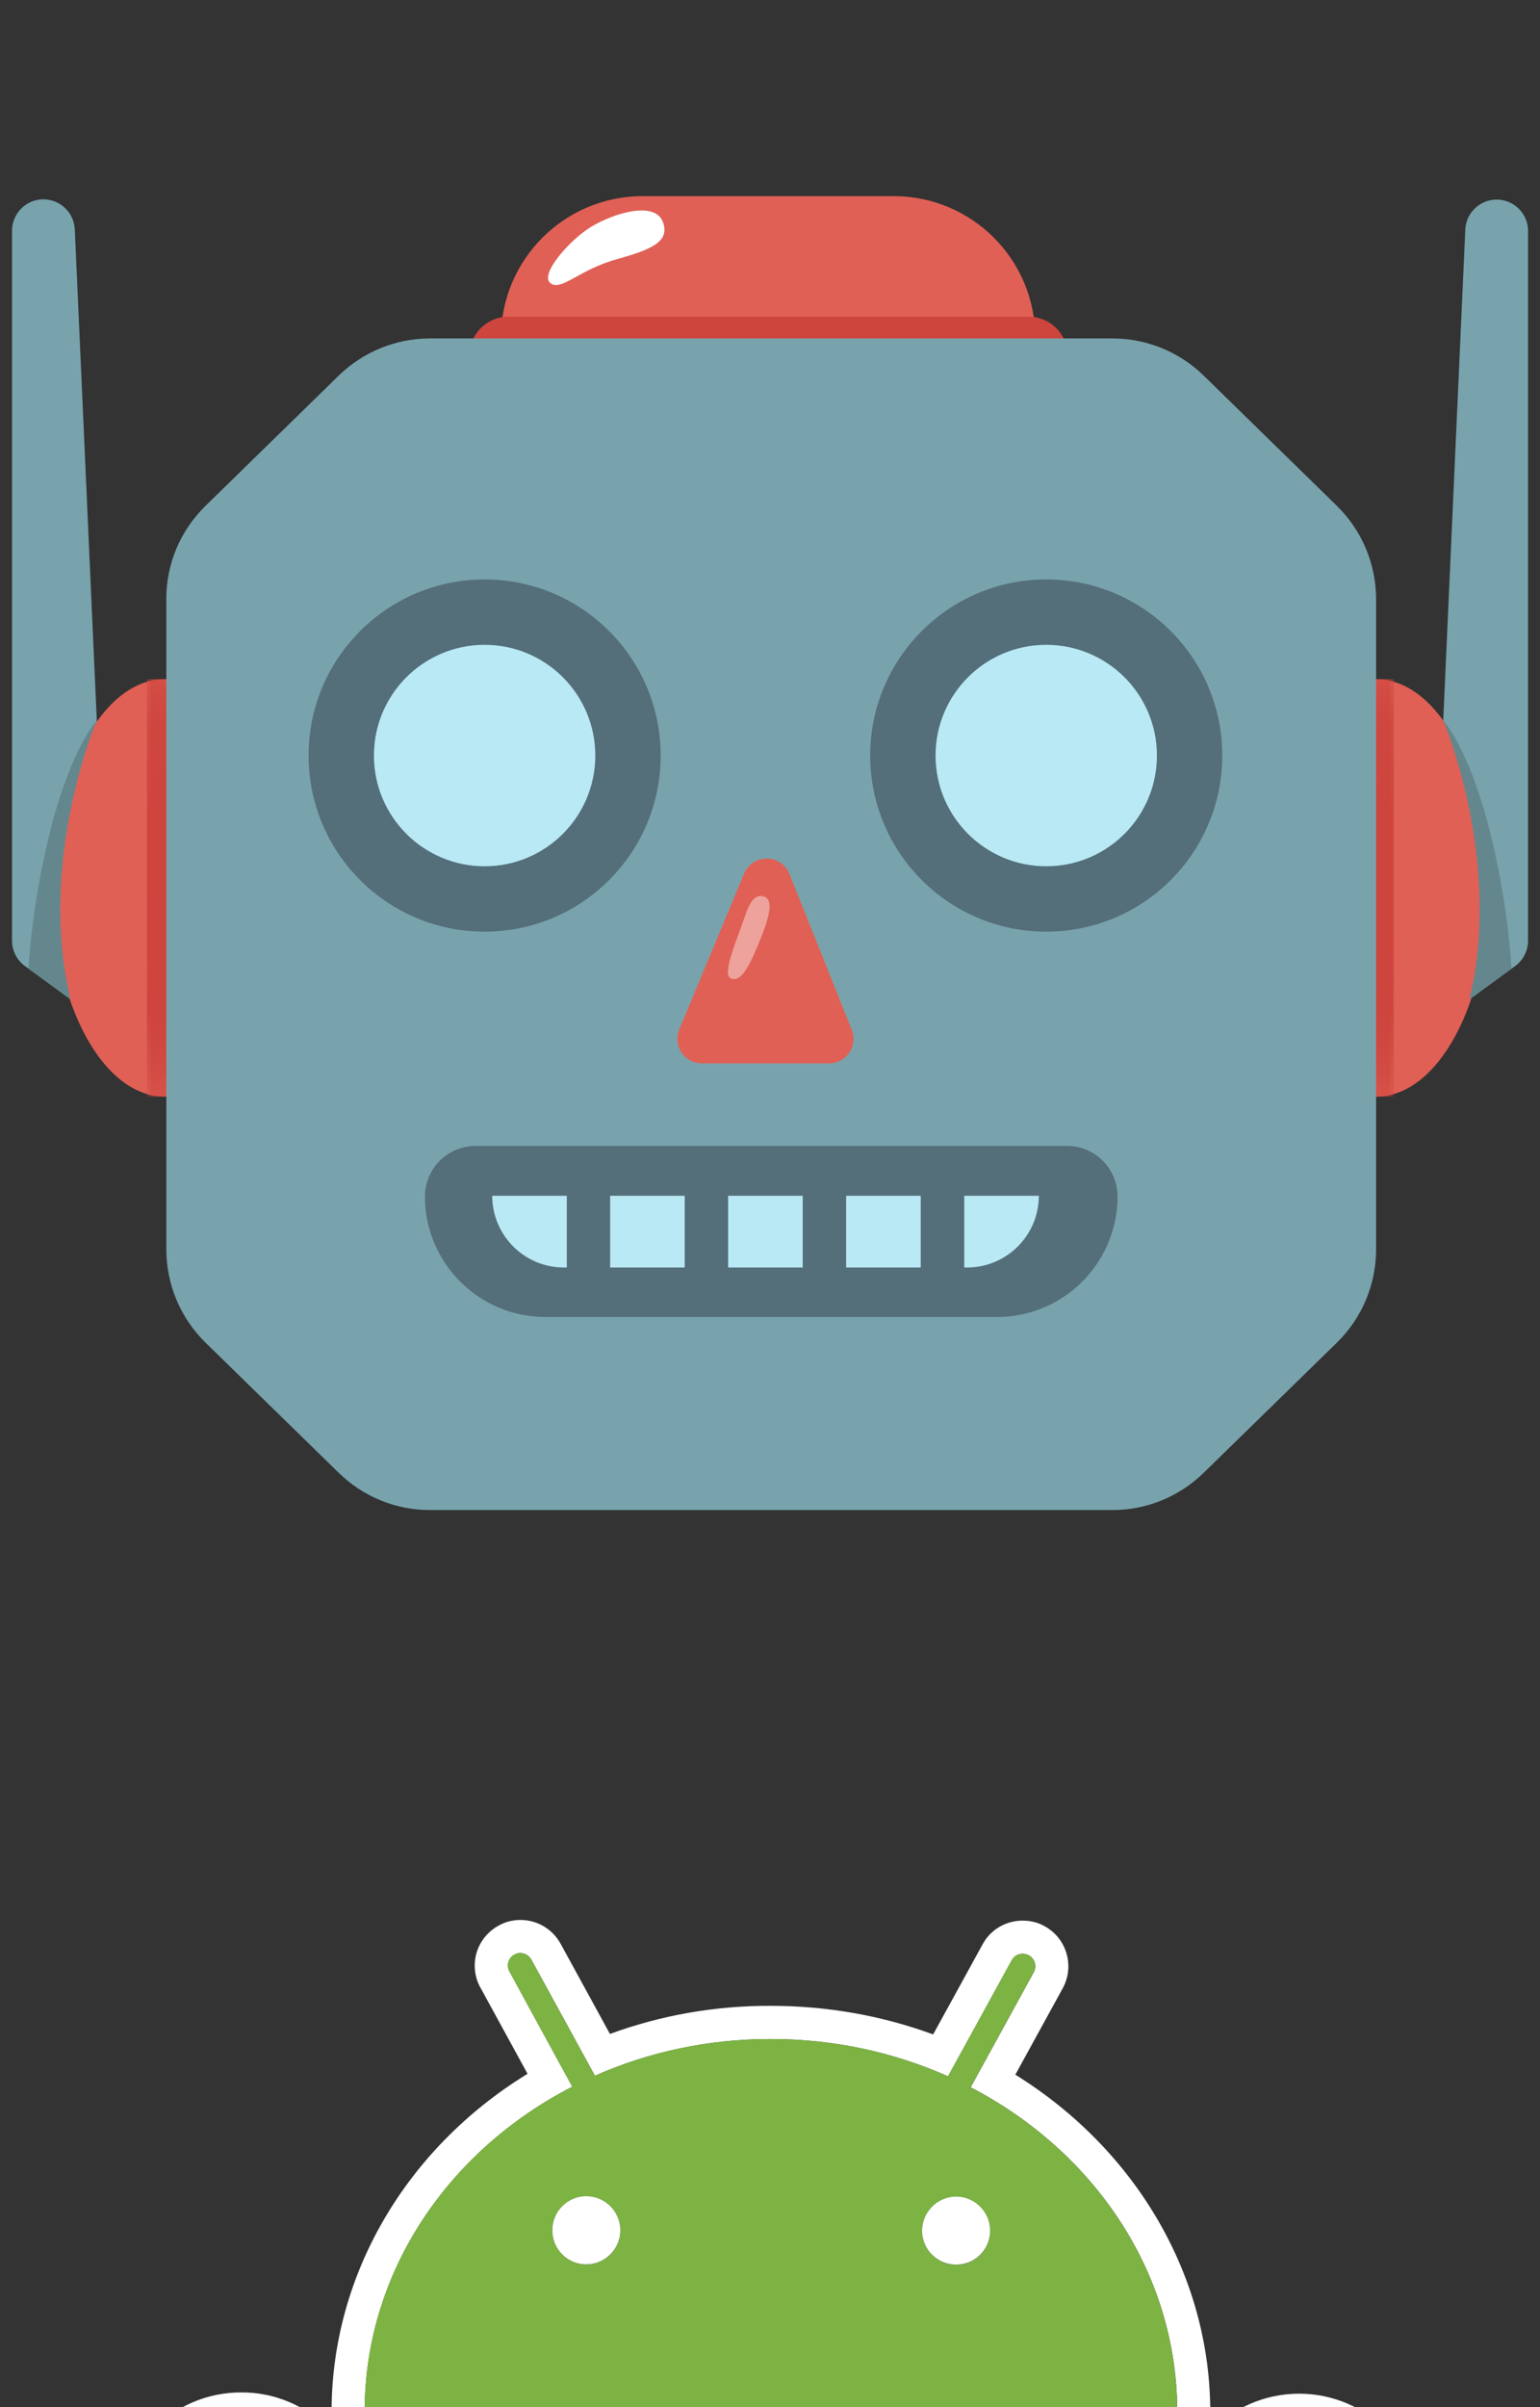 <svg xmlns="http://www.w3.org/2000/svg" width="16" height="25" viewBox="0 0 16 25" fill="none"><rect x="0" y="0" width="16" height="25" fill="#333333" stroke="none"/><path d="M10.756 5.255H5.205V3.509C5.205 2.695 5.864 2.037 6.678 2.037H9.284C10.098 2.037 10.756 2.695 10.756 3.509V5.255Z" fill="#E06055"></path><path d="M6.89 2.313C6.81 2.077 6.373 2.217 6.146 2.353C5.92 2.489 5.604 2.849 5.718 2.94C5.83 3.03 6.015 2.8 6.409 2.692C6.775 2.59 6.956 2.508 6.89 2.313Z" fill="white"></path><path d="M11.091 3.957H4.876V3.694C4.876 3.587 4.919 3.484 4.995 3.408C5.071 3.332 5.174 3.289 5.281 3.289H10.688C10.741 3.289 10.793 3.3 10.842 3.32C10.892 3.34 10.936 3.37 10.974 3.408C11.011 3.445 11.041 3.49 11.062 3.539C11.082 3.588 11.092 3.641 11.092 3.694V3.957H11.091Z" fill="#CE453E"></path><path d="M14.966 8.117L15.224 2.382C15.228 2.297 15.266 2.217 15.328 2.16C15.39 2.102 15.473 2.071 15.557 2.073C15.642 2.075 15.723 2.11 15.782 2.17C15.842 2.231 15.876 2.312 15.876 2.397V9.769C15.876 9.873 15.826 9.972 15.742 10.033L14.816 10.709L14.966 8.117ZM1.034 8.117L0.777 2.382C0.773 2.298 0.737 2.219 0.676 2.161C0.616 2.103 0.535 2.071 0.451 2.07C0.271 2.07 0.125 2.217 0.125 2.397V9.769C0.125 9.873 0.175 9.972 0.259 10.033L1.185 10.709L1.034 8.117Z" fill="#78A3AD"></path><path d="M1.711 11.389C2.355 11.389 2.877 10.419 2.877 9.222C2.877 8.025 2.355 7.054 1.711 7.054C1.067 7.054 0.545 8.025 0.545 9.222C0.545 10.419 1.067 11.389 1.711 11.389Z" fill="#E06055"></path><mask id="mask0_702_505" style="mask-type:luminance" maskUnits="userSpaceOnUse" x="0" y="7" width="3" height="5"><path d="M1.711 11.389C2.355 11.389 2.877 10.419 2.877 9.222C2.877 8.025 2.355 7.054 1.711 7.054C1.067 7.054 0.545 8.025 0.545 9.222C0.545 10.419 1.067 11.389 1.711 11.389Z" fill="white"></path></mask><g mask="url(#mask0_702_505)"><path d="M1.527 7.053H1.855V11.389H1.527V7.053Z" fill="#CE453E"></path></g><mask id="mask1_702_505" style="mask-type:luminance" maskUnits="userSpaceOnUse" x="0" y="7" width="3" height="5"><path d="M1.75 7.053C1.106 7.053 0.584 8.024 0.584 9.221C0.584 10.418 1.106 11.388 1.75 11.388C2.394 11.388 2.916 10.418 2.916 9.221C2.916 8.024 2.394 7.053 1.75 7.053Z" fill="white"></path></mask><g mask="url(#mask1_702_505)"><path d="M1.894 11.39H1.566V7.053H1.894V11.39Z" fill="#CE453E"></path></g><path d="M14.298 11.389C14.942 11.389 15.464 10.419 15.464 9.222C15.464 8.025 14.942 7.054 14.298 7.054C13.653 7.054 13.131 8.025 13.131 9.222C13.131 10.419 13.653 11.389 14.298 11.389Z" fill="#E06055"></path><mask id="mask2_702_505" style="mask-type:luminance" maskUnits="userSpaceOnUse" x="13" y="7" width="3" height="5"><path d="M14.337 7.053C13.693 7.053 13.17 8.024 13.17 9.221C13.17 10.418 13.693 11.388 14.337 11.388C14.981 11.388 15.503 10.418 15.503 9.221C15.503 8.024 14.981 7.053 14.337 7.053Z" fill="white"></path></mask><g mask="url(#mask2_702_505)"><path d="M14.48 11.39H14.153V7.053H14.48V11.39Z" fill="#CE453E"></path></g><mask id="mask3_702_505" style="mask-type:luminance" maskUnits="userSpaceOnUse" x="13" y="7" width="3" height="5"><path d="M14.298 11.389C14.942 11.389 15.464 10.419 15.464 9.222C15.464 8.025 14.942 7.054 14.298 7.054C13.653 7.054 13.131 8.025 13.131 9.222C13.131 10.419 13.653 11.389 14.298 11.389Z" fill="white"></path></mask><g mask="url(#mask3_702_505)"><path d="M14.114 7.053H14.441V11.389H14.114V7.053Z" fill="#CE453E"></path></g><path d="M13.89 5.254L12.506 3.901C12.253 3.654 11.913 3.515 11.559 3.515H4.466C4.113 3.515 3.773 3.654 3.519 3.901L2.135 5.254C2.006 5.38 1.903 5.531 1.833 5.697C1.763 5.863 1.727 6.042 1.728 6.223V12.975C1.728 13.34 1.875 13.689 2.135 13.944L3.519 15.296C3.773 15.544 4.111 15.683 4.466 15.683H11.559C11.912 15.683 12.252 15.544 12.506 15.296L13.89 13.944C14.151 13.689 14.297 13.34 14.297 12.975V6.223C14.297 5.859 14.15 5.509 13.89 5.254Z" fill="#78A3AD"></path><path d="M5.035 9.676C6.045 9.676 6.864 8.857 6.864 7.847C6.864 6.837 6.045 6.018 5.035 6.018C4.025 6.018 3.206 6.837 3.206 7.847C3.206 8.857 4.025 9.676 5.035 9.676Z" fill="#546E7A"></path><path d="M5.035 8.997C5.67 8.997 6.185 8.482 6.185 7.847C6.185 7.212 5.67 6.697 5.035 6.697C4.4 6.697 3.885 7.212 3.885 7.847C3.885 8.482 4.4 8.997 5.035 8.997Z" fill="#B8E9F4"></path><path d="M10.87 9.676C11.88 9.676 12.699 8.857 12.699 7.847C12.699 6.837 11.88 6.018 10.87 6.018C9.86 6.018 9.041 6.837 9.041 7.847C9.041 8.857 9.86 9.676 10.87 9.676Z" fill="#546E7A"></path><path d="M10.87 8.997C11.505 8.997 12.02 8.482 12.02 7.847C12.02 7.212 11.505 6.697 10.87 6.697C10.235 6.697 9.72 7.212 9.72 7.847C9.72 8.482 10.235 8.997 10.87 8.997Z" fill="#B8E9F4"></path><path d="M1.005 7.483C1.005 7.483 0.385 8.93 0.732 10.378L0.296 10.059C0.296 10.059 0.331 9.337 0.545 8.54C0.76 7.742 1.005 7.483 1.005 7.483ZM14.995 7.483C14.995 7.483 15.615 8.93 15.267 10.378L15.704 10.059C15.704 10.059 15.669 9.337 15.455 8.54C15.24 7.742 14.995 7.483 14.995 7.483Z" fill="#64878E"></path><path d="M7.731 9.073L7.057 10.692C6.987 10.859 7.111 11.044 7.292 11.044H8.614C8.794 11.044 8.917 10.862 8.85 10.696L8.202 9.077C8.117 8.866 7.819 8.863 7.731 9.073Z" fill="#E06055"></path><path d="M7.933 9.31C7.796 9.271 7.755 9.486 7.683 9.675C7.563 9.991 7.53 10.139 7.596 10.163C7.684 10.195 7.76 10.095 7.878 9.809C7.99 9.54 8.048 9.343 7.933 9.31Z" fill="#EDA29B"></path><path d="M6.049 12.151V13.428V12.151ZM7.371 12.151V13.428V12.151ZM8.695 12.151V13.428V12.151ZM10.018 12.151V13.428V12.151Z" fill="#ECEFF1"></path><path d="M10.249 13.428H5.776C5.163 13.428 4.664 12.93 4.664 12.315V12.151H11.36V12.315C11.36 12.929 10.863 13.428 10.249 13.428Z" fill="#B8E9F4"></path><path d="M10.359 13.428H5.666C5.114 13.428 4.665 12.979 4.665 12.426C4.665 12.274 4.789 12.151 4.94 12.151H11.086C11.239 12.151 11.361 12.275 11.361 12.426C11.36 12.979 10.912 13.428 10.359 13.428Z" fill="#546E7A" stroke="#546E7A" stroke-width="0.5" stroke-miterlimit="10"></path><path d="M5.853 12.3V13.35C5.853 13.35 4.665 13.253 4.665 12.315L5.853 12.3ZM10.162 12.3V13.35C10.162 13.35 11.35 13.253 11.35 12.315L10.162 12.3Z" fill="#546E7A"></path><path d="M6.339 12.419H7.114V13.164H6.339V12.419ZM7.565 12.419H8.34V13.164H7.565V12.419ZM8.791 12.419H9.566V13.164H8.791V12.419ZM10.047 13.164H10.018V12.419H10.793C10.793 12.83 10.459 13.164 10.047 13.164ZM5.889 13.164H5.859C5.448 13.164 5.114 12.83 5.114 12.419H5.889V13.164Z" fill="#B8E9F4"></path><path d="M14.78 26.144C14.781 25.438 14.206 24.862 13.499 24.86C13.135 24.86 12.807 25.012 12.574 25.255V25.055C12.576 23.643 11.807 22.328 10.549 21.547L11.04 20.652C11.102 20.54 11.116 20.412 11.081 20.29C11.046 20.168 10.966 20.067 10.85 20.003C10.781 19.965 10.704 19.947 10.625 19.947C10.451 19.947 10.291 20.04 10.209 20.193L9.695 21.129C9.161 20.933 8.597 20.833 8.01 20.832C7.43 20.83 6.869 20.929 6.337 21.124L5.825 20.188C5.784 20.113 5.724 20.051 5.651 20.007C5.578 19.963 5.494 19.941 5.409 19.94C5.329 19.94 5.249 19.96 5.184 19.997C5.071 20.057 4.987 20.16 4.951 20.282C4.916 20.403 4.931 20.537 4.991 20.642L5.481 21.538C4.217 22.313 3.446 23.628 3.445 25.043V25.255C3.435 25.244 3.425 25.233 3.414 25.223C3.295 25.103 3.154 25.009 2.998 24.944C2.843 24.879 2.676 24.846 2.507 24.847C1.801 24.845 1.226 25.42 1.225 26.127L1.22 30.05C1.219 30.758 1.792 31.333 2.5 31.334C2.842 31.334 3.165 31.202 3.407 30.959C3.431 30.937 3.452 30.912 3.474 30.888L3.472 31.45C3.471 31.81 3.611 32.148 3.865 32.403C3.989 32.528 4.137 32.628 4.3 32.696C4.463 32.763 4.638 32.798 4.815 32.798H5.151L5.149 34.53C5.147 35.237 5.722 35.813 6.429 35.814C7.135 35.815 7.711 35.24 7.712 34.534L7.715 32.803L8.291 32.804L8.289 34.537C8.289 34.879 8.421 35.2 8.664 35.443C8.906 35.685 9.227 35.819 9.569 35.819C10.275 35.82 10.85 35.245 10.851 34.539L10.852 32.808H11.191C11.932 32.809 12.536 32.207 12.537 31.465L12.539 30.923C12.774 31.185 13.114 31.35 13.492 31.35C14.199 31.352 14.774 30.777 14.775 30.07L14.78 26.144ZM3.437 30.053C3.437 30.572 3.017 30.989 2.5 30.989C2.251 30.989 2.013 30.89 1.838 30.714C1.662 30.538 1.563 30.299 1.564 30.05L1.569 26.127C1.569 25.878 1.669 25.64 1.845 25.465C2.021 25.289 2.259 25.19 2.507 25.19C3.025 25.19 3.445 25.612 3.444 26.128L3.437 30.053ZM3.789 25.027C3.797 23.584 4.665 22.33 5.946 21.672L5.294 20.477C5.259 20.414 5.281 20.334 5.345 20.3C5.407 20.265 5.486 20.289 5.521 20.353L6.181 21.558C6.735 21.313 7.357 21.175 8.014 21.177C8.672 21.177 9.294 21.317 9.85 21.564L10.512 20.358C10.546 20.295 10.625 20.273 10.689 20.307C10.752 20.342 10.775 20.422 10.74 20.484L10.085 21.678C11.363 22.342 12.226 23.595 12.231 25.037V25.054L3.79 25.044C3.789 25.038 3.789 25.032 3.789 25.027ZM12.194 31.46C12.194 31.91 11.898 32.289 11.49 32.414C11.396 32.443 11.296 32.459 11.193 32.459H10.512L10.511 33.273H10.509L10.508 34.534C10.508 35.052 10.086 35.472 9.569 35.47C9.052 35.47 8.632 35.049 8.634 34.533L8.636 32.457L7.371 32.455L7.369 34.532C7.367 35.049 6.947 35.469 6.43 35.468C5.914 35.467 5.494 35.047 5.495 34.529L5.496 33.267H5.495L5.496 32.453L4.816 32.452C4.264 32.45 3.816 32.004 3.817 31.45V30.764H3.819L3.825 25.368L12.203 25.378L12.196 30.775H12.197L12.194 31.46ZM13.494 31.004C12.976 31.004 12.557 30.584 12.557 30.065L12.562 26.142C12.562 25.624 12.982 25.204 13.5 25.205C14.018 25.205 14.436 25.627 14.435 26.144L14.431 30.068C14.431 30.316 14.332 30.555 14.156 30.73C13.98 30.906 13.742 31.004 13.494 31.004Z" fill="white"></path><path d="M13.5 25.205C12.982 25.204 12.562 25.624 12.562 26.142L12.557 30.065C12.557 30.584 12.976 31.003 13.494 31.004C14.011 31.004 14.431 30.587 14.431 30.068L14.435 26.144C14.436 25.625 14.018 25.205 13.5 25.205ZM2.506 25.19C1.989 25.189 1.569 25.609 1.567 26.127L1.562 30.05C1.561 30.569 1.981 30.988 2.499 30.989C3.016 30.99 3.436 30.572 3.436 30.053L3.442 26.128C3.444 25.612 3.024 25.192 2.506 25.19ZM12.23 25.037C12.225 23.595 11.361 22.342 10.084 21.678L10.739 20.484C10.774 20.422 10.751 20.342 10.688 20.307C10.624 20.273 10.545 20.295 10.511 20.358L9.849 21.564C9.293 21.317 8.671 21.177 8.012 21.177C7.356 21.175 6.734 21.313 6.18 21.558L5.52 20.353C5.512 20.338 5.501 20.325 5.488 20.314C5.474 20.303 5.459 20.295 5.443 20.29C5.426 20.285 5.409 20.284 5.392 20.285C5.375 20.287 5.359 20.292 5.344 20.3C5.28 20.334 5.256 20.414 5.293 20.477L5.945 21.672C4.664 22.33 3.795 23.584 3.788 25.027V25.044L12.229 25.054C12.23 25.048 12.23 25.042 12.23 25.037ZM6.09 23.518C5.996 23.517 5.907 23.48 5.841 23.414C5.775 23.347 5.738 23.258 5.737 23.164C5.737 22.969 5.896 22.81 6.091 22.81C6.287 22.81 6.445 22.97 6.445 23.165C6.445 23.359 6.286 23.518 6.09 23.518ZM9.934 23.522C9.739 23.522 9.58 23.363 9.58 23.168C9.581 23.074 9.618 22.984 9.685 22.918C9.751 22.852 9.841 22.814 9.935 22.814C10.129 22.815 10.287 22.975 10.287 23.169C10.287 23.364 10.129 23.522 9.934 23.522ZM12.201 25.379L3.824 25.369L3.817 30.765H3.816V31.452C3.815 32.005 4.261 32.452 4.815 32.453L5.495 32.454L5.494 33.268H5.495L5.494 34.53C5.492 35.047 5.912 35.468 6.429 35.469C6.946 35.47 7.366 35.049 7.367 34.533L7.37 32.457L8.635 32.458L8.633 34.534C8.631 35.05 9.051 35.473 9.568 35.472C10.085 35.473 10.505 35.053 10.506 34.535L10.508 33.274H10.51L10.511 32.46H11.191C11.295 32.46 11.395 32.445 11.489 32.415C11.896 32.289 12.193 31.91 12.193 31.462L12.195 30.778H12.194L12.201 25.379Z" fill="#7CB342"></path><path d="M6.091 22.809C5.896 22.809 5.738 22.968 5.738 23.163C5.738 23.358 5.895 23.517 6.09 23.517C6.286 23.517 6.445 23.358 6.445 23.163C6.445 23.069 6.407 22.979 6.341 22.913C6.275 22.847 6.185 22.809 6.091 22.809ZM9.935 22.813C9.74 22.813 9.581 22.973 9.58 23.167C9.58 23.363 9.739 23.52 9.934 23.52C10.129 23.52 10.287 23.363 10.287 23.167C10.287 22.974 10.129 22.814 9.935 22.813Z" fill="white"></path></svg>